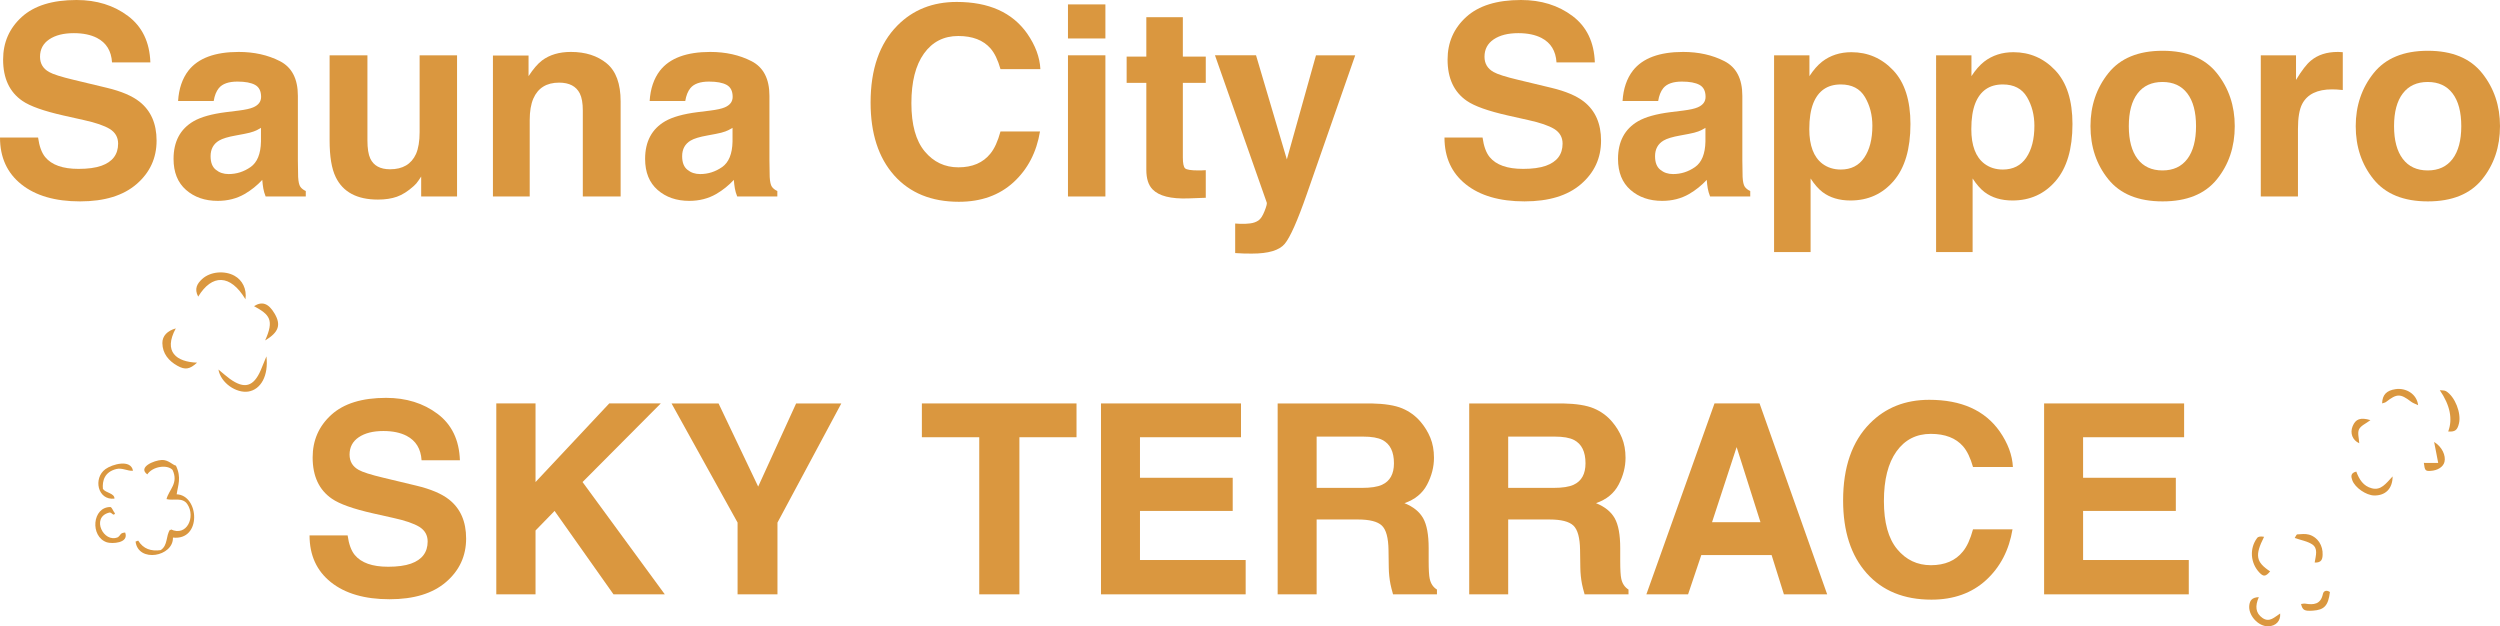 <?xml version="1.0" encoding="UTF-8"?><svg id="b" xmlns="http://www.w3.org/2000/svg" width="565.518" height="141.676" viewBox="0 0 565.518 141.676"><defs><style>.d{fill-rule:evenodd;}.d,.e{fill:#da973f;}</style></defs><g id="c"><path class="e" d="M17.754,38.203c2.128,0,3.857-.234,5.186-.703,2.52-.898,3.779-2.568,3.779-5.01,0-1.425-.625-2.529-1.875-3.311-1.25-.762-3.213-1.436-5.889-2.021l-4.57-1.025c-4.493-1.015-7.598-2.119-9.316-3.311-2.911-1.992-4.365-5.107-4.365-9.346,0-3.867,1.406-7.08,4.219-9.639C7.734,1.279,11.865,0,17.314,0c4.551,0,8.433,1.206,11.646,3.618,3.212,2.413,4.897,5.914,5.054,10.503h-8.672c-.157-2.597-1.289-4.443-3.398-5.537-1.406-.722-3.154-1.084-5.244-1.084-2.325,0-4.18.469-5.566,1.406-1.387.938-2.08,2.246-2.08,3.926,0,1.543.684,2.695,2.051,3.457.879.508,2.754,1.104,5.625,1.787l7.441,1.787c3.262.781,5.723,1.827,7.383,3.135,2.578,2.032,3.867,4.971,3.867,8.818,0,3.945-1.509,7.222-4.526,9.829s-7.28,3.911-12.788,3.911c-5.625,0-10.049-1.284-13.271-3.853-3.223-2.568-4.834-6.098-4.834-10.591h8.613c.273,1.973.81,3.447,1.611,4.424,1.465,1.777,3.974,2.666,7.529,2.666Z"/><path class="e" d="M42.627,15.967c2.207-2.812,5.996-4.219,11.367-4.219,3.496,0,6.602.693,9.316,2.08,2.714,1.387,4.072,4.004,4.072,7.852v14.648c0,1.016.019,2.246.059,3.691.059,1.094.224,1.836.498,2.227.273.391.684.713,1.23.967v1.23h-9.082c-.254-.645-.43-1.25-.527-1.816-.098-.566-.176-1.211-.234-1.934-1.153,1.25-2.48,2.314-3.984,3.193-1.797,1.035-3.828,1.553-6.094,1.553-2.891,0-5.278-.825-7.163-2.476-1.885-1.65-2.827-3.989-2.827-7.017,0-3.926,1.513-6.768,4.541-8.525,1.66-.957,4.102-1.641,7.324-2.051l2.842-.352c1.542-.195,2.646-.439,3.311-.732,1.191-.508,1.787-1.299,1.787-2.373,0-1.308-.454-2.212-1.362-2.71s-2.241-.747-3.999-.747c-1.973,0-3.369.488-4.189,1.465-.586.723-.977,1.699-1.172,2.93h-8.057c.176-2.793.957-5.087,2.344-6.885ZM48.838,38.408c.781.645,1.738.967,2.871.967,1.797,0,3.452-.527,4.966-1.582,1.513-1.055,2.3-2.978,2.358-5.771v-3.105c-.527.333-1.06.601-1.597.806-.538.205-1.274.396-2.212.571l-1.875.352c-1.758.312-3.018.693-3.779,1.143-1.289.762-1.934,1.944-1.934,3.545,0,1.426.4,2.451,1.201,3.076Z"/><path class="e" d="M95.273,39.932c-.078.098-.274.391-.586.879-.312.488-.684.918-1.113,1.289-1.309,1.172-2.574,1.973-3.794,2.402-1.221.429-2.651.645-4.292.645-4.727,0-7.91-1.699-9.551-5.098-.918-1.875-1.377-4.639-1.377-8.291V12.51h8.555v19.248c0,1.816.215,3.184.645,4.102.762,1.622,2.256,2.432,4.482,2.432,2.852,0,4.805-1.152,5.859-3.457.546-1.25.82-2.9.82-4.951V12.51h8.467v31.934h-8.115v-4.512Z"/><path class="e" d="M126.475,18.691c-2.832,0-4.775,1.201-5.83,3.604-.547,1.27-.82,2.891-.82,4.863v17.285h-8.32V12.568h8.057v4.658c1.074-1.641,2.09-2.822,3.047-3.545,1.718-1.289,3.896-1.934,6.533-1.934,3.3,0,6.001.864,8.101,2.593,2.099,1.729,3.149,4.595,3.149,8.599v21.504h-8.555v-19.424c0-1.68-.225-2.969-.674-3.867-.82-1.641-2.383-2.461-4.688-2.461Z"/><path class="e" d="M149.297,15.967c2.207-2.812,5.996-4.219,11.367-4.219,3.496,0,6.602.693,9.316,2.08,2.714,1.387,4.072,4.004,4.072,7.852v14.648c0,1.016.019,2.246.059,3.691.059,1.094.224,1.836.498,2.227.273.391.684.713,1.23.967v1.23h-9.082c-.254-.645-.43-1.25-.527-1.816-.098-.566-.176-1.211-.234-1.934-1.153,1.25-2.48,2.314-3.984,3.193-1.797,1.035-3.828,1.553-6.094,1.553-2.891,0-5.278-.825-7.163-2.476-1.885-1.65-2.827-3.989-2.827-7.017,0-3.926,1.513-6.768,4.541-8.525,1.66-.957,4.102-1.641,7.324-2.051l2.842-.352c1.542-.195,2.646-.439,3.311-.732,1.191-.508,1.787-1.299,1.787-2.373,0-1.308-.454-2.212-1.362-2.71s-2.241-.747-3.999-.747c-1.973,0-3.369.488-4.189,1.465-.586.723-.977,1.699-1.172,2.93h-8.057c.176-2.793.957-5.087,2.344-6.885ZM155.508,38.408c.781.645,1.738.967,2.871.967,1.797,0,3.452-.527,4.966-1.582,1.513-1.055,2.3-2.978,2.358-5.771v-3.105c-.527.333-1.06.601-1.597.806-.538.205-1.274.396-2.212.571l-1.875.352c-1.758.312-3.018.693-3.779,1.143-1.289.762-1.934,1.944-1.934,3.545,0,1.426.4,2.451,1.201,3.076Z"/><path class="e" d="M229.277,41.221c-3.223,2.949-7.344,4.424-12.363,4.424-6.211,0-11.094-1.992-14.648-5.977-3.555-4.003-5.332-9.492-5.332-16.465,0-7.539,2.021-13.349,6.064-17.432,3.516-3.555,7.988-5.332,13.418-5.332,7.266,0,12.578,2.383,15.938,7.148,1.855,2.676,2.852,5.361,2.988,8.057h-9.023c-.586-2.07-1.338-3.633-2.256-4.688-1.641-1.875-4.072-2.812-7.295-2.812-3.281,0-5.87,1.323-7.764,3.97-1.895,2.647-2.842,6.392-2.842,11.235,0,4.844,1,8.472,3.003,10.884,2.002,2.413,4.545,3.618,7.632,3.618,3.164,0,5.576-1.035,7.236-3.105.918-1.113,1.68-2.783,2.285-5.01h8.936c-.781,4.707-2.773,8.536-5.977,11.484Z"/><path class="e" d="M250.049.996v7.705h-8.467V.996h8.467ZM250.049,12.51v31.934h-8.467V12.51h8.467Z"/><path class="e" d="M272.754,38.496v6.24l-3.955.146c-3.945.136-6.641-.546-8.086-2.051-.938-.957-1.406-2.432-1.406-4.424v-19.658h-4.453v-5.947h4.453V3.896h8.262v8.906h5.186v5.947h-5.186v16.875c0,1.309.166,2.124.498,2.446.332.322,1.348.483,3.047.483.253,0,.522-.004.806-.015.283-.01.561-.024.835-.044Z"/><path class="e" d="M291.094,36.064l6.592-23.555h8.877l-10.957,31.406c-2.109,6.054-3.779,9.81-5.01,11.265-1.23,1.455-3.691,2.183-7.383,2.183-.743,0-1.338-.005-1.787-.015-.45-.01-1.124-.044-2.021-.103v-6.68l1.055.059c.82.039,1.601.01,2.344-.088.742-.098,1.367-.322,1.875-.674.488-.333.942-1.025,1.362-2.08.42-1.055.59-1.699.513-1.934l-11.719-33.34h9.287l6.973,23.555Z"/><path class="e" d="M344.502,38.203c2.128,0,3.857-.234,5.186-.703,2.52-.898,3.779-2.568,3.779-5.01,0-1.425-.625-2.529-1.875-3.311-1.25-.762-3.213-1.436-5.889-2.021l-4.57-1.025c-4.493-1.015-7.598-2.119-9.316-3.311-2.911-1.992-4.365-5.107-4.365-9.346,0-3.867,1.406-7.08,4.219-9.639,2.812-2.559,6.943-3.838,12.393-3.838,4.551,0,8.433,1.206,11.646,3.618,3.212,2.413,4.897,5.914,5.054,10.503h-8.672c-.157-2.597-1.289-4.443-3.398-5.537-1.406-.722-3.154-1.084-5.244-1.084-2.325,0-4.18.469-5.566,1.406-1.387.938-2.08,2.246-2.08,3.926,0,1.543.684,2.695,2.051,3.457.879.508,2.754,1.104,5.625,1.787l7.441,1.787c3.262.781,5.723,1.827,7.383,3.135,2.578,2.032,3.867,4.971,3.867,8.818,0,3.945-1.509,7.222-4.526,9.829s-7.28,3.911-12.788,3.911c-5.625,0-10.049-1.284-13.271-3.853-3.223-2.568-4.834-6.098-4.834-10.591h8.613c.273,1.973.81,3.447,1.611,4.424,1.465,1.777,3.974,2.666,7.529,2.666Z"/><path class="e" d="M369.375,15.967c2.207-2.812,5.996-4.219,11.367-4.219,3.496,0,6.602.693,9.316,2.08,2.714,1.387,4.072,4.004,4.072,7.852v14.648c0,1.016.019,2.246.059,3.691.059,1.094.224,1.836.498,2.227.273.391.684.713,1.23.967v1.23h-9.082c-.254-.645-.43-1.25-.527-1.816-.098-.566-.176-1.211-.234-1.934-1.153,1.25-2.48,2.314-3.984,3.193-1.797,1.035-3.828,1.553-6.094,1.553-2.891,0-5.278-.825-7.163-2.476-1.885-1.65-2.827-3.989-2.827-7.017,0-3.926,1.513-6.768,4.541-8.525,1.66-.957,4.102-1.641,7.324-2.051l2.842-.352c1.542-.195,2.646-.439,3.311-.732,1.191-.508,1.787-1.299,1.787-2.373,0-1.308-.454-2.212-1.362-2.71s-2.241-.747-3.999-.747c-1.973,0-3.369.488-4.189,1.465-.586.723-.977,1.699-1.172,2.93h-8.057c.176-2.793.957-5.087,2.344-6.885ZM375.586,38.408c.781.645,1.738.967,2.871.967,1.797,0,3.452-.527,4.966-1.582,1.513-1.055,2.3-2.978,2.358-5.771v-3.105c-.527.333-1.06.601-1.597.806-.538.205-1.274.396-2.212.571l-1.875.352c-1.758.312-3.018.693-3.779,1.143-1.289.762-1.934,1.944-1.934,3.545,0,1.426.4,2.451,1.201,3.076Z"/><path class="e" d="M428.291,15.938c2.578,2.754,3.867,6.797,3.867,12.129,0,5.625-1.265,9.913-3.794,12.861-2.53,2.949-5.786,4.424-9.771,4.424-2.539,0-4.648-.635-6.328-1.904-.918-.703-1.816-1.729-2.695-3.076v16.641h-8.262V12.51h7.998v4.717c.898-1.387,1.855-2.48,2.871-3.281,1.855-1.425,4.062-2.139,6.621-2.139,3.73,0,6.895,1.377,9.492,4.131ZM423.545,28.477c0-2.461-.562-4.639-1.685-6.533-1.124-1.894-2.944-2.842-5.464-2.842-3.028,0-5.108,1.436-6.24,4.307-.586,1.523-.879,3.457-.879,5.801,0,3.711.986,6.318,2.959,7.822,1.172.879,2.559,1.318,4.16,1.318,2.324,0,4.097-.898,5.317-2.695,1.22-1.797,1.831-4.189,1.831-7.178Z"/><path class="e" d="M464.941,15.938c2.578,2.754,3.867,6.797,3.867,12.129,0,5.625-1.265,9.913-3.794,12.861-2.53,2.949-5.786,4.424-9.771,4.424-2.539,0-4.648-.635-6.328-1.904-.918-.703-1.816-1.729-2.695-3.076v16.641h-8.262V12.51h7.998v4.717c.898-1.387,1.855-2.48,2.871-3.281,1.855-1.425,4.062-2.139,6.621-2.139,3.73,0,6.895,1.377,9.492,4.131ZM460.195,28.477c0-2.461-.562-4.639-1.685-6.533-1.124-1.894-2.944-2.842-5.464-2.842-3.028,0-5.108,1.436-6.24,4.307-.586,1.523-.879,3.457-.879,5.801,0,3.711.986,6.318,2.959,7.822,1.172.879,2.559,1.318,4.16,1.318,2.324,0,4.097-.898,5.317-2.695,1.22-1.797,1.831-4.189,1.831-7.178Z"/><path class="e" d="M501.475,16.553c2.695,3.379,4.043,7.373,4.043,11.982,0,4.688-1.348,8.697-4.043,12.026-2.695,3.33-6.787,4.995-12.275,4.995-5.489,0-9.58-1.665-12.275-4.995-2.695-3.33-4.043-7.339-4.043-12.026,0-4.609,1.348-8.603,4.043-11.982,2.695-3.379,6.787-5.068,12.275-5.068,5.488,0,9.58,1.689,12.275,5.068ZM489.17,18.545c-2.442,0-4.321.864-5.64,2.593s-1.978,4.194-1.978,7.397c0,3.204.659,5.674,1.978,7.412,1.318,1.739,3.198,2.607,5.64,2.607,2.441,0,4.316-.869,5.625-2.607,1.308-1.738,1.963-4.208,1.963-7.412,0-3.203-.655-5.669-1.963-7.397-1.309-1.729-3.184-2.593-5.625-2.593Z"/><path class="e" d="M527.549,20.215c-3.359,0-5.615,1.094-6.768,3.281-.645,1.23-.967,3.125-.967,5.684v15.264h-8.408V12.51h7.969v5.566c1.289-2.128,2.412-3.584,3.369-4.365,1.562-1.308,3.593-1.963,6.094-1.963.156,0,.288.005.396.015.107.01.347.025.718.044v8.555c-.527-.059-.996-.098-1.406-.117-.41-.019-.743-.029-.996-.029Z"/><path class="e" d="M561.475,16.553c2.695,3.379,4.043,7.373,4.043,11.982,0,4.688-1.348,8.697-4.043,12.026-2.695,3.33-6.787,4.995-12.275,4.995-5.489,0-9.58-1.665-12.275-4.995-2.695-3.33-4.043-7.339-4.043-12.026,0-4.609,1.348-8.603,4.043-11.982,2.695-3.379,6.787-5.068,12.275-5.068,5.488,0,9.58,1.689,12.275,5.068ZM549.17,18.545c-2.442,0-4.321.864-5.64,2.593s-1.978,4.194-1.978,7.397c0,3.204.659,5.674,1.978,7.412,1.318,1.739,3.198,2.607,5.64,2.607,2.441,0,4.316-.869,5.625-2.607,1.308-1.738,1.963-4.208,1.963-7.412,0-3.203-.655-5.669-1.963-7.397-1.309-1.729-3.184-2.593-5.625-2.593Z"/><path class="e" d="M87.773,128.203c2.128,0,3.857-.234,5.186-.703,2.52-.898,3.779-2.568,3.779-5.01,0-1.425-.625-2.529-1.875-3.311-1.25-.762-3.213-1.436-5.889-2.021l-4.57-1.025c-4.493-1.015-7.598-2.119-9.316-3.311-2.911-1.992-4.365-5.107-4.365-9.346,0-3.867,1.406-7.08,4.219-9.639,2.812-2.559,6.943-3.838,12.393-3.838,4.551,0,8.433,1.206,11.646,3.618,3.212,2.413,4.897,5.914,5.054,10.503h-8.672c-.157-2.597-1.289-4.443-3.398-5.537-1.406-.722-3.154-1.084-5.244-1.084-2.325,0-4.18.469-5.566,1.406-1.387.938-2.08,2.246-2.08,3.926,0,1.543.684,2.695,2.051,3.457.879.508,2.754,1.104,5.625,1.787l7.441,1.787c3.262.781,5.723,1.827,7.383,3.135,2.578,2.032,3.867,4.971,3.867,8.818,0,3.945-1.509,7.222-4.526,9.829s-7.28,3.911-12.788,3.911c-5.625,0-10.049-1.284-13.271-3.853-3.223-2.568-4.834-6.098-4.834-10.591h8.613c.273,1.973.81,3.447,1.611,4.424,1.465,1.777,3.974,2.666,7.529,2.666Z"/><path class="e" d="M150.381,134.443h-11.602l-13.33-18.867-4.307,4.424v14.443h-8.877v-43.184h8.877v17.783l16.67-17.783h11.66l-17.695,17.783,18.604,25.4Z"/><path class="e" d="M190.312,91.26l-14.443,26.953v16.23h-9.023v-16.23l-14.941-26.953h10.635l8.965,18.809,8.584-18.809h10.225Z"/><path class="e" d="M243.516,91.26v7.646h-12.92v35.537h-9.082v-35.537h-12.979v-7.646h34.98Z"/><path class="e" d="M278.848,115.576h-20.977v11.104h23.906v7.764h-32.725v-43.184h31.67v7.646h-22.852v9.17h20.977v7.5Z"/><path class="e" d="M307.148,117.51h-9.316v16.934h-8.818v-43.184h21.182c3.027.059,5.356.43,6.987,1.113,1.63.684,3.013,1.689,4.146,3.018.938,1.094,1.68,2.305,2.227,3.633.546,1.329.82,2.842.82,4.541,0,2.051-.518,4.068-1.553,6.05-1.036,1.982-2.744,3.384-5.127,4.204,1.992.801,3.403,1.938,4.233,3.413.83,1.475,1.245,3.726,1.245,6.753v2.9c0,1.973.078,3.311.234,4.014.234,1.113.781,1.934,1.641,2.461v1.084h-9.932c-.274-.957-.469-1.729-.586-2.314-.234-1.211-.362-2.451-.381-3.721l-.059-4.014c-.04-2.754-.542-4.589-1.509-5.508-.967-.918-2.779-1.377-5.435-1.377ZM312.627,109.658c1.797-.82,2.695-2.441,2.695-4.863,0-2.617-.869-4.375-2.607-5.273-.977-.508-2.442-.762-4.395-.762h-10.488v11.602h10.225c2.031,0,3.555-.234,4.57-.703Z"/><path class="e" d="M350.479,117.51h-9.316v16.934h-8.818v-43.184h21.182c3.027.059,5.356.43,6.987,1.113,1.63.684,3.013,1.689,4.146,3.018.938,1.094,1.68,2.305,2.227,3.633.546,1.329.82,2.842.82,4.541,0,2.051-.518,4.068-1.553,6.05-1.036,1.982-2.744,3.384-5.127,4.204,1.992.801,3.403,1.938,4.233,3.413.83,1.475,1.245,3.726,1.245,6.753v2.9c0,1.973.078,3.311.234,4.014.234,1.113.781,1.934,1.641,2.461v1.084h-9.932c-.274-.957-.469-1.729-.586-2.314-.234-1.211-.362-2.451-.381-3.721l-.059-4.014c-.04-2.754-.542-4.589-1.509-5.508-.967-.918-2.779-1.377-5.435-1.377ZM355.957,109.658c1.797-.82,2.695-2.441,2.695-4.863,0-2.617-.869-4.375-2.607-5.273-.977-.508-2.442-.762-4.395-.762h-10.488v11.602h10.225c2.031,0,3.555-.234,4.57-.703Z"/><path class="e" d="M400.752,125.566h-15.908l-2.988,8.877h-9.434l15.41-43.184h10.195l15.293,43.184h-9.785l-2.783-8.877ZM398.232,118.125l-5.391-16.992-5.566,16.992h10.957Z"/><path class="e" d="M449.268,131.221c-3.223,2.949-7.344,4.424-12.363,4.424-6.211,0-11.094-1.992-14.648-5.977-3.555-4.003-5.332-9.492-5.332-16.465,0-7.539,2.021-13.349,6.064-17.432,3.516-3.555,7.988-5.332,13.418-5.332,7.266,0,12.578,2.383,15.938,7.148,1.855,2.676,2.852,5.361,2.988,8.057h-9.023c-.586-2.07-1.338-3.633-2.256-4.688-1.641-1.875-4.072-2.812-7.295-2.812-3.281,0-5.87,1.323-7.764,3.97-1.895,2.647-2.842,6.392-2.842,11.235,0,4.844,1,8.472,3.003,10.884,2.002,2.413,4.545,3.618,7.632,3.618,3.164,0,5.576-1.035,7.236-3.105.918-1.113,1.68-2.783,2.285-5.01h8.936c-.781,4.707-2.773,8.536-5.977,11.484Z"/><path class="e" d="M492.188,115.576h-20.977v11.104h23.906v7.764h-32.725v-43.184h31.67v7.646h-22.852v9.17h20.977v7.5Z"/><path class="e" d="M541.226,107.767c-.011,2.88-1.726,4.368-4.2,4.313-1.778-.039-4.308-1.762-4.912-3.421-.288-.79-.488-1.653.896-1.985.648,1.757,1.583,3.293,3.535,3.788,2.047.519,3.137-1.043,4.681-2.695Z"/><path class="e" d="M551.901,88.267c.483.069,1.055-.004,1.434.232,2.013,1.253,3.453,4.958,2.904,7.268-.37,1.555-.899,1.954-2.438,1.839q1.592-4.232-1.9-9.339Z"/><path class="e" d="M546.996,91.659c-.539-.265-1.138-.45-1.607-.807-2.421-1.842-3.192-1.842-5.655.074-.222.172-.55.208-.885.327.067-1.968,1.007-2.922,3.021-3.223,2.369-.353,4.845,1.083,5.125,3.629Z"/><path class="e" d="M548.291,104.711c.983.002,1.976.003,3.245.005-.201-1.046-.335-1.752-.471-2.457-.129-.663-.261-1.325-.448-2.279,1.784,1.057,2.702,3.087,2.339,4.52-.283,1.121-1.537,1.925-3.145,2.017-1.177.068-1.309-.089-1.519-1.807Z"/><path class="e" d="M536.214,95.034c-1.046.797-2.209,1.264-2.59,2.091-.385.837.004,2.031.058,3.148-1.567-.723-2.128-2.311-1.503-3.851.668-1.643,1.768-2.067,4.034-1.388Z"/><path class="e" d="M55.527,67.701c-3.427-5.73-7.59-5.714-10.693-.603-.95-1.776-.226-2.956.901-3.99,1.826-1.675,5.067-1.969,7.308-.727,1.771.981,2.812,2.969,2.483,5.321Z"/><path class="e" d="M60.267,80.609c.518,4.419-1.296,7.529-4.11,7.965-2.686.417-6.237-1.944-6.744-4.982,1.067.876,1.786,1.534,2.572,2.1,3.317,2.39,5.387,1.795,7.012-1.99.352-.82.679-1.65,1.27-3.093Z"/><path class="e" d="M39.764,74.289c-2.873,5.289.14,7.581,4.817,7.746-1.659,1.504-2.687,1.701-4.474.694-1.976-1.113-3.341-2.763-3.378-5.097-.026-1.688,1.181-2.824,3.034-3.343Z"/><path class="e" d="M59.971,77.014c2.107-4.663,1.015-5.841-2.509-7.758,1.827-1.168,3.277-.65,4.641,1.66,1.492,2.527,1.004,4.228-2.132,6.098Z"/><path class="d" d="M28.316,120.457c-1.224.129-.884.47-1.634,1.062-3.242,1.425-6.114-4.446-2.072-5.539.65-.298,1.017.969,1.41.149-.376-.375-.573-1.146-.989-1.435-4.196-.077-4.712,6.705-.847,7.984,1.074.356,5.049.248,4.131-2.22Z"/><path class="d" d="M25.901,112.79c-.02-1.256-1.919-1.24-2.619-2.177-.176-1.866.372-3.86,3.044-4.521,1.329-.329,2.556.505,3.758.398-.462-2.695-4.709-1.478-6.23-.375-2.834,2.056-1.767,7.125,2.047,6.676Z"/><path class="d" d="M39.119,121.603c6.563.726,5.962-9.583.848-9.789.271-2.01,1.135-3.75-.167-6.477-.729-.147-1.744-1.348-3.188-1.289-1.782.074-5.506,1.661-3.29,3.261,1.176-1.805,4.481-2.309,5.711-1.009,1.422,3.056-.825,4.439-1.365,6.6,1.515.427,3.596-.526,4.721,1.166,1.91,2.875-.146,7.396-3.739,5.682.047.238-.157.184-.196.073-.968,1.419-.44,3.521-2.106,4.622-2.161.299-3.932-.255-5.09-2.156-.199.074-.397.148-.595.223.615,4.864,8.577,3.405,8.458-.908Z"/><path class="e" d="M510.961,135.076c-.868,1.998-.775,3.591.819,4.708,1.605,1.124,2.76-.225,4.007-1.006.144,1.678-.969,2.842-2.671,2.896-2.297.073-4.649-2.559-4.301-4.836.146-.956.543-1.696,2.145-1.762Z"/><path class="e" d="M512.151,121.429c-2.12,4.199-1.854,5.718,1.37,7.823-1.01,1.187-1.482,1.245-2.397.298-2.082-2.154-2.314-5.514-.541-7.854q.372-.491,1.569-.266Z"/><path class="e" d="M523.597,127.257c.257-1.639.826-3.237-.615-4.152-1.095-.695-2.488-.919-3.903-1.406.237-.357.389-.808.568-.819.888-.056,1.835-.178,2.667.058,1.984.563,3.18,2.471,3.079,4.588-.046.958-.237,1.795-1.796,1.73Z"/><path class="e" d="M520.512,136.629c.325-.033.645-.133.941-.084,1.908.316,3.501.195,4.006-2.178.164-.769.873-.944,1.585-.444-.369,3.059-1.261,4.038-3.832,4.21-1.937.13-2.346-.083-2.701-1.504Z"/></g></svg>